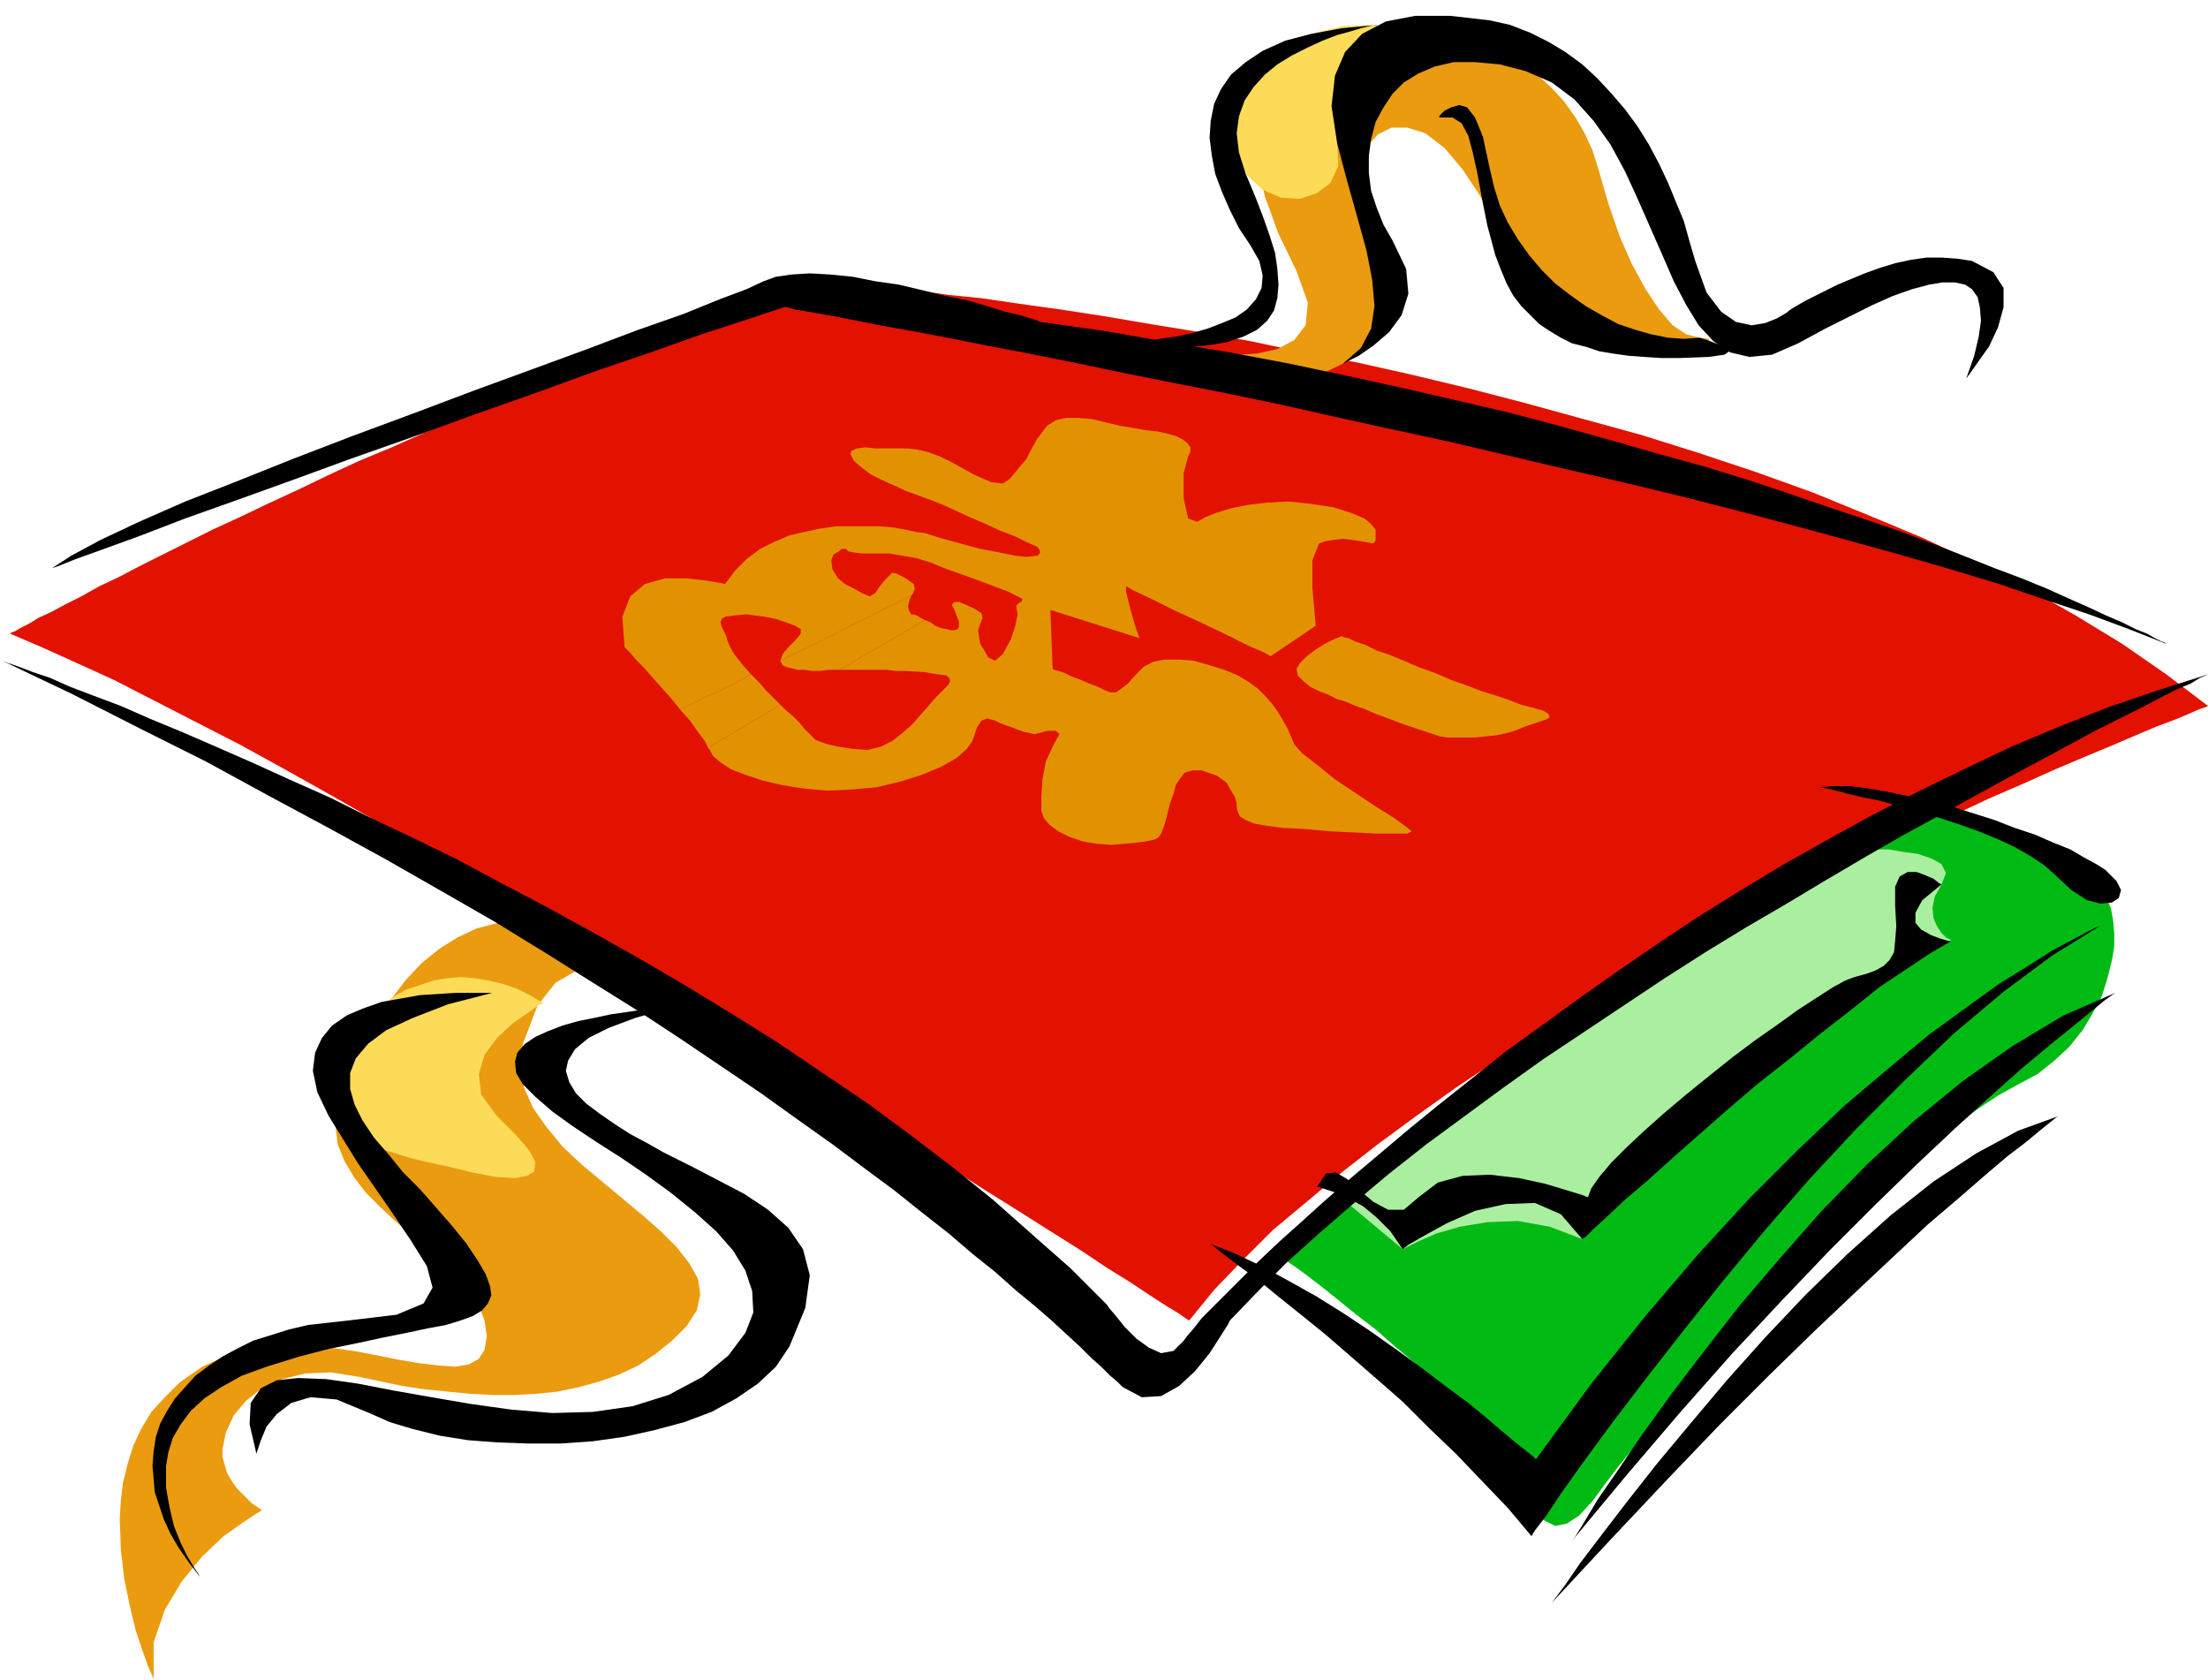 <svg xmlns="http://www.w3.org/2000/svg" fill-rule="evenodd" height="1.487in" preserveAspectRatio="none" stroke-linecap="round" viewBox="0 0 1955 1487" width="187.68"><style>.pen1{stroke:none}.brush3{fill:#e29100}.brush8{fill:#000}</style><path class="pen1" style="fill:#e21100" d="m1955 625-2 1-6 2-9 4-12 5-16 6-19 8-21 9-24 10-26 11-29 13-30 13-32 15-33 15-35 17-36 17-36 19-38 19-37 20-38 21-38 21-38 22-38 23-37 23-36 24-35 25-34 25-32 25-31 26-30 25-27 27-25 26-22 27-2-1-7-5-10-6-14-9-18-12-21-13-24-16-27-17-30-19-32-20-34-22-36-22-38-24-39-24-41-26-42-25-42-26-44-26-43-27-44-26-44-25-43-25-43-25-42-24-41-23-40-22-39-20-37-19-35-18-33-15-31-14-28-12 1-1 3-1 5-3 8-4 8-5 11-5 13-7 14-7 16-9 17-8 19-10 20-10 22-11 22-11 24-11 25-12 26-12 27-13 28-13 29-12 29-13 31-13 30-13 32-13 32-13 32-13 32-12 33-12 33-12 34-12 33-11 33-10h2l8 1 11 1 16 2 20 2 24 2 27 4 30 3 34 5 36 5 39 6 41 7 43 7 45 8 47 10 48 9 49 11 50 12 50 13 51 14 51 14 51 16 51 17 50 18 49 20 48 20 47 22 45 22 44 25 41 25 39 27 37 28z"/><path class="pen1 brush3" d="m1188 563-2 1-5 2-8 4-8 5-8 6-6 6-3 5 1 6 5 5 6 5 8 4 8 3 8 4 7 2 7 3 5 2 6 2 9 4 11 4 13 5 12 4 12 4 9 3 7 1h23l10-1 10-1 9-2 7-2 5-2 5-2 6-2 6-2 6-2 3-2-1-3-5-3-11-3-8-2-10-4-12-4-13-4-13-5-14-5-14-6-14-5-14-6-12-5-12-4-10-5-9-3-6-3-5-1-1-1z"/><path class="pen1 brush3" d="m1180 449-20-3-19-2-19 1-17 2-15 3-13 4-10 4-7 4-8-3-4-18v-22l4-15 2-4v-4l-3-4-4-3-6-3-7-2-9-2-10-1-11-2-12-2-13-3-12-3-12-1h-11l-9 2-8 5-9 12-5 9-4 8-5 6-5 6-5 6-6 4-10-1-7-3-9-4-9-5-11-6-10-5-11-4-9-2-9-1h-28l-9-1-7 1-5 2-1 3 3 6 7 6 8 6 10 5 11 5 11 5 11 4 11 4 10 4 11 5 13 6 14 6 13 6 13 5 10 5 7 3 2 1 2 2 1 3-2 3-11 1-9-1-10-2-10-2-11-2-11-3-11-3-11-3-10-3-6-2-8-1-9-2-11-2-12-1h-39l-14 2-14 3-13 3-14 6-12 6-12 9-10 10-9 12-5-1-12-2-17-2h-19l-18 5-13 11-7 18 2 27 1 1 4 4 5 6 7 7 7 8 8 9 9 10 8 10 7-3 8-4 7-4 8-3 8-4 9-4 8-5 8-4-8-9-7-9-4-7-2-5-1-4-2-4-2-4-1-4 1-3 3-2 7-1 11-1h2l7 1 8 1 10 2 9 3 8 3 5 3v4l-5 6-6 6-5 6-2 6 16-8 17-8 16-8 15-8 15-7 13-7 13-6 11-6 1-1 1-2v-1l1-1-1-5-7-5-8-4-4-1-2 2-4 4-5 6-4 6-5 3-7-3-7-4-8-4-6-5-5-8-1-8 2-5 5-3 2-2h4l2 2 4 1 8 1h24l12 2 12 2 13 4 12 5 14 5 14 5 16 6 13 5 8 4 4 2v2l-1 1-2 1-2 2v2l1 6-2 10-4 12-7 13-7 6-6-3-4-7-2-3-1-2-1-5-1-7 2-6 2-5-1-4-6-4-11-5h-1l-1-1h-3l-4 3 2 4 2 5 2 5v5l-1 2-3 1h-3l-4-1-5-1-5-2-4-3-5-2-76 44h42l8 1h8l17 1 12 2 8 1 3 3v3l-2 3-5 5-6 6-6 7-7 8-8 9-8 7-9 7-10 5-12 3-13-1-13-2-9-2-6-2-5-2-3-3-3-3-4-4-4-5-3-3-4-4-5-4-5-5-64 38v1h1l3 6 7 6 9 6 13 5 15 5 17 4 19 3 21 2 22-1 22-2 21-5 19-6 17-7 14-8 9-8 5-7 4-12 4-6 5-2 7 2 4 2 5 2 6 2 5 2 6 2 5 1 4 1 4-1 7-2h8l3 3-5 9-7 15-3 16-1 15v13l2 6 5 6 8 6 10 5 12 4 12 2 13 1 12-1 10-1 8-1 5-1 4-1 3-2 2-3 2-5 2-6 2-8 2-8 3-8 2-8 4-6 4-5 7-2h8l14 5 8 6 4 7 3 5 1 3 1 3v4l1 4 2 4 5 3 7 3 11 2 15 2 20 1 21 2 22 1 20 1h27l4-2-5-4-11-8-16-10-18-12-18-12-16-13-13-10-7-8-3-7-3-7-4-7-4-7-5-7-6-7-7-7-8-6-10-6-12-5-13-4-14-4-13-1h-13l-10 2-8 4-5 5-5 5-4 5-4 3-4 3-3 2h-5l-5-2-6-3-8-3-7-3-8-3-6-3-6-2-4-1-1-1-2-52 79 25-3-8-5-17-4-16v-5l7 4 15 7 20 10 24 11 23 11 20 10 14 6 5 3 40-27-1-10-2-24v-24l6-15 6-2 7-1 8-1 8 1 7 1 6 1 4 1h2l1-1 1-2v-9l-4-5-6-5-12-5-16-5z"/><path class="pen1 brush3" d="m665 597-8 4-8 5-9 4-8 4-8 3-7 4-8 4-7 3 9 10 7 10 6 8 3 6 64-38-6-6-7-7-6-7-7-7zm178-61 4-3h-2l-1 1-1 1v1zm-148 54 3 1 4 1 4 1h6l7 1h7l8-1h9l76-44-4-2-3-2-3-1h-2l-2-3-1-4 1-5 2-5-11 6-13 6-13 7-15 7-15 8-16 8-17 8-16 8v1l1 1 1 2 2 1z"/><path class="pen1" style="fill:#00ba14" d="m1130 1110 2 1 5 4 9 6 11 8 13 10 15 12 16 13 17 13 17 15 18 15 17 16 16 15 15 16 13 14 11 15 8 13 13 23 11 16 10 11 10 5 10-2 11-7 12-13 14-19 10-13 14-17 17-21 21-23 23-25 25-27 27-28 28-28 28-28 28-27 28-26 27-23 25-22 23-18 21-14 18-10 17-9 15-12 13-12 12-15 9-15 8-15 5-16 4-16 2-12v-12l-1-11-2-11-4-9-5-8-6-7-8-6-10-5-11-5-13-6-13-5-13-6-14-5-13-5-14-5-12-4-12-4-11-4-9-3-8-2-6-2-4-2h-1l-5 4-16 10-24 16-32 22-37 25-43 29-46 31-47 34-49 34-48 34-47 33-43 32-39 30-33 26-26 22-17 17z"/><path class="pen1" style="fill:#aaefa0" d="m1193 1065 49 41 4-2 10-5 16-7 21-6 24-4 27-1 28 5 29 11 2-2 7-7 11-10 15-14 17-16 20-19 23-20 24-22 26-22 27-23 27-22 27-21 27-20 26-18 25-15 23-13-1-1-4-2-4-4-4-6-3-7-1-9 2-10 6-11 4-10-4-8-9-5-12-4-14-2-12-2h-12l-4 2-10 5-16 8-21 11-26 14-30 16-33 18-36 21-37 23-39 24-38 26-39 27-38 28-36 29-33 30-31 31z"/><path class="pen1" d="m576 870-4-2-10-5-15-5-17-2-19 3-19 11-16 20-13 34-2 20 3 19 8 18 12 17 14 17 17 16 18 15 18 15 18 15 16 14 14 14 11 14 8 14 2 14-3 14-9 14-13 13-15 12-15 10-17 8-17 6-18 5-19 4-19 2-19 1h-20l-20-1-20-2-20-2-20-3-19-4-19-4-25-4-23 1-20 5-18 8-14 11-11 13-7 15-3 15v7l2 7 2 7 4 7 5 7 6 6 7 7 9 6-5 3-12 8-17 12-19 18-18 22-15 25-10 29v33l-1-3-4-9-5-14-6-18-5-21-5-24-3-26-1-27 1-17 2-16 4-16 5-16 7-15 9-15 12-13 13-13 20-14 22-10 22-5 22-3 23-1 23 2 22 3 21 4 20 4 18 3 17 2 14 1 12-2 9-5 5-8 2-12-2-14-5-13-9-13-10-13-13-12-13-12-14-12-14-12-14-13-13-13-10-13-9-15-6-15-2-16 1-18 6-19 9-20 10-19 11-18 12-18 13-17 14-15 16-13 16-10 17-8 19-5 19-2 21 3 22 6 23 10 24 16 26 20zm504-557h5l12 1 16-1 18-4 15-8 10-13 2-20-10-28-16-33-12-33-8-33-1-32 5-28 14-24 24-18 35-12 20-3 20-2h19l19 2 18 4 17 5 16 6 16 8 14 9 14 11 12 11 11 12 10 14 8 14 7 15 5 16 9 31 10 29 11 25 12 22 12 18 12 14 12 8 12 3 8 1v4l-6 4-12 4-17 3-20-1-23-5-25-10-23-16-20-19-16-22-15-24-14-24-13-23-14-21-16-19-17-13-16-5h-14l-12 6-9 10-5 13v15l6 15 8 17 6 18 4 20 2 20-3 20-7 20-13 18-20 17-23 11-21 5-19-1-15-4-13-6-10-7-6-5-2-2z" style="fill:#ea9b0f"/><path class="pen1" d="m1220 22-2 2-5 6-8 10-8 12-7 16-6 18-2 20 2 21 1 20-7 15-12 9-15 5-17-1-16-7-14-13-10-19-4-22 4-21 9-20 15-18 19-14 24-11 28-7 31-1zM481 888l-4 2-10 7-13 9-14 13-11 15-5 17 2 18 14 19 17 17 12 14 5 10-1 8-6 4-11 2-17-1-21-4-12-3-13-3-14-3-13-3-13-4-13-4-11-5-11-5-10-6-8-7-6-8-4-9-2-9 1-11 4-12 7-13 9-13 9-11 10-10 10-9 11-8 11-6 12-4 12-4 12-2 12-1 12 1 12 2 13 3 12 4 12 6 12 7z" style="fill:#fcdb59"/><path class="pen1 brush8" d="m46 503 6-2 15-6 25-9 33-12 39-15 45-16 50-18 52-19 54-19 55-20 54-19 52-19 50-17 45-16 40-13 33-11h3l7 2 12 2 17 3 21 4 25 5 28 5 32 6 35 7 37 7 40 8 43 9 45 9 46 9 48 10 49 11 50 11 51 11 51 12 51 12 52 12 50 12 51 13 49 13 48 13 47 13 45 13 43 13 41 14 39 13 35 13 33 13-1-1-3-1-6-3-7-4-10-4-12-6-14-6-15-7-18-8-20-9-22-9-24-9-25-10-28-11-29-11-32-11-33-11-35-12-36-12-39-12-40-11-42-12-43-12-45-12-47-11-48-11-50-11-52-11-53-10-54-9-57-10-57-8-2-1-6-2-10-3-13-3-16-5-17-5-20-4-20-5-21-5-21-3-20-4-20-2-18-1-16 1-14 2-11 4-15 7-24 9-32 13-40 14-45 17-49 18-52 19-53 20-54 20-52 20-50 20-46 18-41 18-34 16-26 14-17 11zM0 584l2 1 5 2 9 3 13 5 15 5 18 8 21 8 24 9 25 11 29 12 30 13 32 14 33 15 36 16 36 18 38 18 39 19 39 21 40 21 40 22 41 23 41 24 41 25 40 25 40 27 40 27 38 28 38 29 36 29 35 31 34 30 32 32 2 3 6 7 8 10 10 10 11 8 11 5 11-2 9-9 3-4 6-7 7-9 10-10 12-12 14-14 15-15 18-17 19-17 21-19 23-20 25-21 26-22 27-22 29-23 30-24 32-23 33-24 34-24 35-24 36-24 37-23 38-23 39-22 40-22 41-21 41-20 42-20 43-18 43-17 44-15 44-14-2 1-5 2-8 5-12 5-14 7-17 9-20 10-22 11-24 13-26 14-28 15-29 16-31 17-33 18-33 19-34 20-35 21-36 21-36 22-36 23-36 24-36 24-36 24-35 25-34 25-34 25-33 26-31 26-30 26-29 26-26 26-25 26-2 4-7 11-9 14-13 16-14 13-16 9-17 1-17-9-5-5-6-5-8-8-9-8-10-10-12-11-13-12-15-13-17-14-18-16-20-16-21-18-23-18-25-20-27-20-28-21-31-22-32-23-34-23-37-25-38-25-40-25-43-27-44-27-47-27-49-28-51-28-54-29-55-30-58-29-61-31-63-30z"/><path class="pen1 brush8" d="m1071 1101 2 1 6 5 9 7 12 9 15 11 17 14 20 16 21 17 22 19 23 20 24 21 23 23 24 23 23 24 23 24 21 25 3-5 10-13 14-21 20-28 25-34 29-38 32-41 35-44 38-46 40-46 42-45 43-43 43-41 44-37 43-32 42-26-3 1-8 4-13 7-17 9-22 14-26 16-29 21-33 24-36 30-39 33-41 39-43 43-45 49-47 55-48 60-49 67-2-2-6-5-9-7-12-10-14-12-17-14-19-14-21-16-22-16-24-17-24-16-24-15-25-14-24-13-23-11-23-9zm539-404h2l5 1 9 2 11 3 13 3 15 3 17 5 17 5 18 5 18 6 17 6 17 7 15 7 14 8 12 8 9 8 15 14 14 9 12 3 10-1 6-4 2-7-4-8-10-10-8-5-11-6-12-7-15-6-16-7-18-6-18-7-19-6-19-6-19-5-19-4-19-4-17-3-16-2h-15l-13 1z"/><path class="pen1 brush8" d="m1392 1364 3-4 8-13 12-20 18-26 21-31 26-36 29-38 32-41 35-41 37-42 40-41 41-38 44-36 44-31 45-27 46-20-3 2-7 5-12 10-16 13-21 17-24 20-28 25-31 28-34 32-37 36-40 40-42 44-44 47-46 52-47 55-49 59z"/><path class="pen1 brush8" d="m1374 1419 3-4 9-12 13-19 19-25 23-30 26-33 30-36 32-38 34-38 36-38 37-36 38-34 38-30 38-25 37-20 36-13-2 1-5 4-10 8-12 10-17 13-20 17-23 20-27 23-30 28-33 31-37 35-40 39-44 44-46 48-50 53-53 57zM436 879h-32l-16 1-16 1-17 3-17 3-17 6-14 6-13 9-9 11-6 13-2 16 4 19 10 21 26 42 25 36 21 31 15 24 5 19-8 14-24 10-42 5-18 2-18 2-17 4-16 5-16 5-14 7-13 7-12 8-12 9-9 10-9 10-7 11-6 11-4 12-2 13-1 13 1 11 1 12 4 12 4 12 6 13 7 12 9 13 10 13-1-2-4-6-6-10-6-12-6-15-4-17-3-17v-19l2-12 4-13 7-12 9-12 12-11 15-10 18-10 22-8 29-9 27-7 25-5 23-5 20-4 19-4 16-3 13-4 11-4 8-5 5-6 3-7-1-8-4-11-7-12-10-15-13-16-14-16-14-16-15-15-13-16-13-15-10-15-7-14-4-14v-14l5-13 11-13 16-12 24-11 31-12 39-10z"/><path class="pen1 brush8" d="M595 892h-2l-6 1h-8l-11 1-13 2-14 2-14 3-15 3-14 4-13 5-11 5-9 6-7 8-2 8 1 10 6 10 11 11 15 13 18 13 21 14 22 14 22 15 22 16 21 17 19 17 15 17 11 18 6 18 1 19-7 18-15 20-23 19-30 16-32 10-35 5-36 1-36-3-36-5-35-6-34-6-31-6-28-4-25-1-19 2-14 7-9 13-1 19 6 26 1-3 3-9 5-12 9-11 13-10 17-5 23 2 29 12 18 8 20 6 24 6 25 4 26 2 28 1h28l29-2 28-4 27-6 26-7 24-9 22-12 19-13 16-15 12-18 14-34 4-29-6-23-13-19-18-16-21-14-23-12-23-12-12-6-14-7-14-8-15-8-14-9-13-9-12-9-9-9-6-10-3-10 2-9 6-10 12-10 18-9 24-9 32-9zm594-570 4-2 10-5 13-9 14-12 11-15 6-19-2-22-12-25-8-14-6-15-5-15-2-16v-15l2-15 4-15 7-13 8-12 10-10 13-8 14-6 17-4h19l22 2 23 6 23 10 20 15 17 19 15 21 13 24 11 24 11 25 11 25 10 23 11 21 11 18 13 14 15 10 17 4 20-2 23-10 24-13 22-11 20-10 18-8 17-6 15-4 12-2h11l9 2 6 4 5 7 2 9 1 12-2 14-4 17-7 20 3-4 7-10 10-14 8-17 5-18v-17l-9-14-19-10-13-2-14-1h-13l-14 2-14 3-13 4-14 5-12 5-12 5-10 5-10 5-8 4-7 4-5 3-3 2-1 1-3 2-7 4-10 4-12 2-14-3-13-9-13-17-10-28-5-17-5-18-7-17-7-17-8-17-9-17-10-16-11-15-12-14-13-14-13-12-15-11-15-9-16-8-18-7-18-4-35-4h-31l-26 5-21 11-15 16-9 21-3 27 5 33 9 34 9 32 8 29 5 26 2 23-3 20-9 17-16 14z"/><path class="pen1 brush8" d="M989 304h7l9-1 10-1 12-2 14-2 14-3 14-4 13-5 12-5 10-7 8-9 5-10 1-11-3-13-8-14-10-15-8-16-7-16-6-16-3-16-2-16 1-15 3-15 6-13 9-13 13-11 15-10 20-9 23-6 27-5 32-3h-2l-5 1-8 2-10 3-11 3-13 5-13 6-14 7-13 8-11 9-10 11-8 12-5 14-2 15 2 17 6 19 8 19 7 18 6 17 5 16 2 14 1 14-1 12-3 11-6 9-9 8-12 6-15 5-18 3-23 1-26-1-30-2zm285-200 1-2 4-4 6-3 7-2 7 2 7 9 7 17 6 28 4 17 5 16 7 15 9 15 10 14 11 13 12 12 13 10 14 10 14 8 15 8 15 5 14 4 15 3 14 1 14-1 3 1 6 2 8 3 7 3 2 3-4 3-14 2-26 1h-16l-15-1-14-1-14-2-12-2-12-4-12-3-10-5-10-6-9-6-8-8-8-8-7-9-6-11-5-12-5-13-7-26-5-25-4-22-4-18-4-15-6-11-8-5h-12zm-108 947h2l6 2 9 3 11 5 13 7 12 10 12 12 11 16 5-4 14-8 20-11 25-11 27-6 26-1 23 10 19 22 3-2 7-7 12-11 16-15 20-17 21-19 25-22 25-22 27-23 28-22 27-22 27-21 25-20 24-16 21-14 19-11h-3l-7-2-8-3-9-5-5-6v-9l6-11 17-14-2-1-5-4-7-3-8-3h-8l-7 4-4 9v17l1 18-1 13-1 10-4 7-5 5-7 4-8 3-11 3-8 3-11 6-14 9-17 11-18 13-20 14-20 15-20 16-21 17-19 16-18 16-16 15-13 13-11 13-7 10-3 8-5-2-13-4-20-6-23-5-26-3-24 1-22 6-17 13-13 11h-14l-13-7-12-10-11-10-10-6-9 1-8 12z"/></svg>
